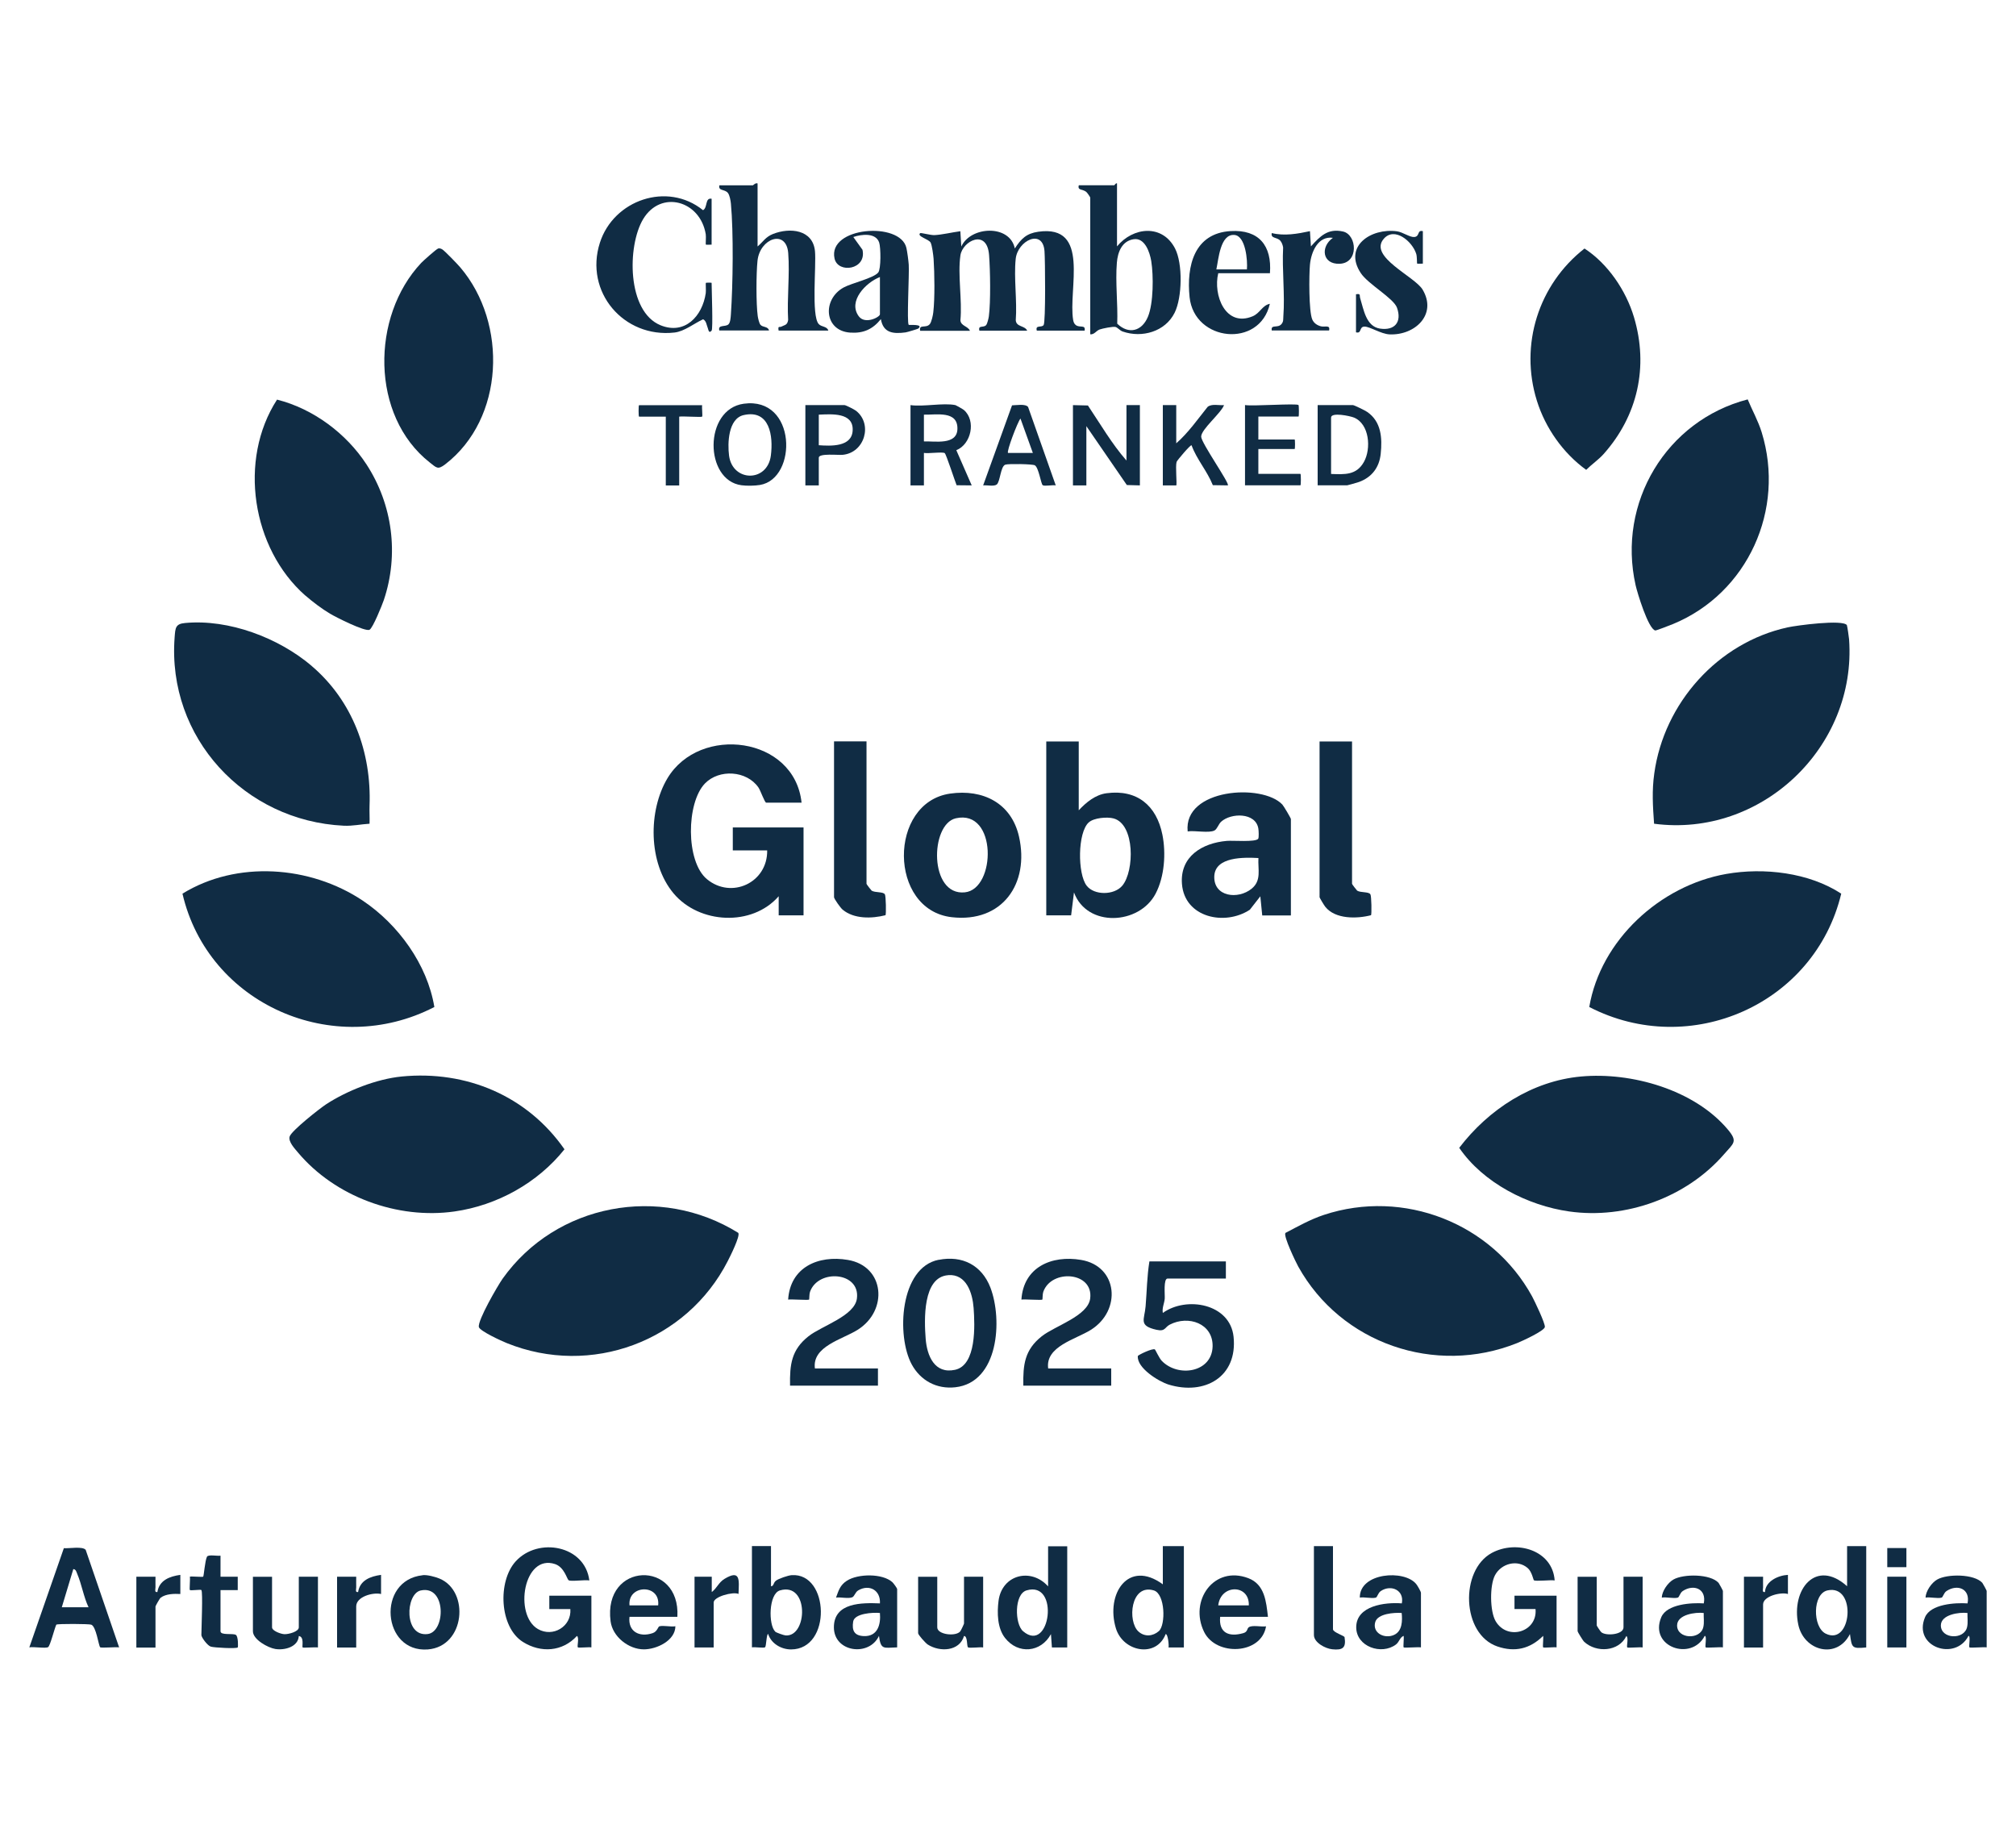 <svg xmlns="http://www.w3.org/2000/svg" id="Layer_1" width="275" height="250" viewBox="0 0 275 250"><defs><style>.cls-1{fill:#102c44;}</style></defs><path class="cls-1" d="M251.93,85.28c.05.08.28,1.63.3,1.92,1.06,14.71-11.98,27.1-26.6,25.16-.17-2.39-.31-4.49.03-6.88,1.33-9.58,8.66-17.81,18.17-19.9,1.23-.27,7.57-1.12,8.11-.3Z"></path><path class="cls-1" d="M54.79,146.84c8.84-.86,17.14,2.65,22.21,9.93-3.65,4.58-9.18,7.65-15,8.48-7.79,1.11-16.3-2.02-21.36-8.05-.46-.55-1.34-1.48-1.13-2.17.24-.79,4.09-3.82,4.99-4.41,2.86-1.86,6.9-3.45,10.3-3.78Z"></path><path class="cls-1" d="M42.49,90.82c5.64,4.79,8.19,11.83,7.92,19.06-.03.82.03,1.66,0,2.48-1.22.07-2.28.33-3.53.27-13.52-.65-24.1-12.02-23.06-25.69.1-1.29.1-1.84,1.43-1.96,5.96-.56,12.75,2.02,17.25,5.84Z"></path><path class="cls-1" d="M216.79,137.36c1.55-9.12,9.65-16.56,18.69-18.15,5.14-.9,11.29-.19,15.68,2.69-3.61,15.07-20.58,22.58-34.37,15.46Z"></path><path class="cls-1" d="M59.25,137.36c-13.75,7.12-30.86-.37-34.36-15.46,7.4-4.56,17.42-3.83,24.56.93,4.87,3.25,8.84,8.72,9.8,14.53Z"></path><path class="cls-1" d="M215.67,146.84c6.87-.63,15.45,1.8,20.01,7.22,1.41,1.67.82,1.86-.52,3.4-5.11,5.88-13.39,8.88-21.1,7.79-5.67-.8-11.75-3.91-15.01-8.68,3.99-5.23,9.93-9.12,16.62-9.73Z"></path><path class="cls-1" d="M100.71,168.18c.29.41-1.14,3.26-1.44,3.84-5.6,10.95-18.66,15.83-30.15,11.18-.68-.27-3.69-1.65-3.8-2.19-.18-.9,2.56-5.62,3.24-6.59,7.28-10.23,21.48-12.9,32.15-6.25Z"></path><path class="cls-1" d="M175.34,168.18c1.7-.89,3.4-1.85,5.24-2.46,10.87-3.6,22.93,1.11,28.41,11.11.34.63,1.83,3.74,1.74,4.19-.11.54-3.12,1.92-3.8,2.19-11.17,4.47-24.02.04-29.84-10.45-.35-.63-2.04-4.16-1.75-4.57Z"></path><path class="cls-1" d="M41.64,81.23c-7.28-6.42-9.17-18.49-3.85-26.72,4.93,1.24,9.45,4.61,12.21,8.85,3.56,5.47,4.44,12.28,2.36,18.48-.23.68-1.5,3.83-1.95,4.06-.6.31-4.63-1.73-5.39-2.19-1.1-.65-2.42-1.65-3.38-2.49Z"></path><path class="cls-1" d="M238.4,54.48c.63,1.51,1.42,2.91,1.91,4.49,3.25,10.53-1.9,21.93-12.07,26.14-.34.14-2.31.91-2.44.89-.96-.19-2.46-5.15-2.69-6.18-2.53-11.24,4.18-22.45,15.29-25.34Z"></path><path class="cls-1" d="M218.74,61.94c-.7.78-1.62,1.4-2.37,2.15-3.15-2.28-5.56-5.7-6.72-9.41-2.4-7.65.22-15.88,6.49-20.78,3.19,2.07,5.67,5.74,6.75,9.37,2.01,6.75.51,13.44-4.15,18.67Z"></path><path class="cls-1" d="M59.71,33.91c.25-.07.39-.02.61.1.29.15,2.15,2.08,2.48,2.48,6.47,7.61,6.03,20.63-2.09,26.86-1,.76-1.17.45-2.08-.26-8.11-6.36-8.03-19.95-1.17-27.23.28-.3,2.06-1.88,2.26-1.93Z"></path><path class="cls-1" d="M109.34,109.49h-4.82c-.21,0-.78-1.67-1.06-2.07-1.6-2.32-5.36-2.55-7.3-.55-2.55,2.64-2.64,10.64.27,13.05,3.34,2.77,8.29.49,8.22-3.92h-4.69v-3.13h9.65v11.99h-3.39s0-2.61,0-2.61c-3.64,4.18-10.85,3.78-14.34-.39s-3.46-11.3-.84-15.69c4.4-7.36,17.34-5.72,18.3,3.31Z"></path><path class="cls-1" d="M147.15,101.14v9.39c.99-1.07,2.27-2.13,3.8-2.33,4.15-.55,6.81,1.67,7.61,5.65.51,2.54.29,5.74-.93,8.06-2.23,4.25-9.36,4.64-11.13-.18l-.39,3.13h-3.39v-23.72h4.43ZM148.52,112.17c-1.55,1.42-1.53,7.01-.3,8.63,1.02,1.35,3.77,1.34,4.88,0,1.65-1.99,1.73-8.36-1.19-9.16-.87-.24-2.71-.09-3.39.54Z"></path><path class="cls-1" d="M176.09,124.87h-3.91l-.26-2.61-1.43,1.83c-3.41,2.25-8.91,1.08-9.26-3.52-.29-3.75,2.76-5.58,6.13-5.87.8-.07,3.93.2,4.27-.29.11-.16.07-1.1.02-1.39-.36-2.22-3.74-2.16-5.08-.93-.35.32-.54,1-.9,1.19-.78.4-2.7-.03-3.66.13-.6-5.85,10.19-6.58,12.92-3.66.19.21,1.16,1.85,1.16,1.97v13.17ZM171.66,117.04c-1.94-.1-5.91-.21-6.02,2.48-.11,2.82,3.25,3.22,5.11,1.69,1.36-1.12.82-2.62.91-4.18Z"></path><path class="cls-1" d="M129.61,108.25c4.47-.64,8.35,1.29,9.39,5.86,1.46,6.43-2.29,11.79-9.17,11-8.66-.99-8.68-15.65-.22-16.86ZM130.38,111.62c-3.54.81-3.66,10.6,1.23,10.1,4.28-.43,4.44-11.39-1.23-10.1Z"></path><path class="cls-1" d="M125.51,45.09c-.16-.93.82-.25,1.33-.89.23-.29.43-1.21.47-1.61.22-1.88.17-5.36.04-7.29-.04-.51-.21-1.81-.4-2.2-.24-.49-1.93-.85-1.43-1.3.08-.08,1.47.3,1.95.27,1.04-.05,2.45-.39,3.53-.53l.13,2.09c1.26-2.79,6.62-3.06,7.3.26.86-1.32,1.58-2.05,3.2-2.28,7.17-1.02,4.05,7.82,4.76,12.05.05.27.14.51.36.68.54.42,1.36-.11,1.2.76h-6.52c-.23-.83.64-.36.93-.76s.21-8.88.12-10.07c-.22-3.14-3.67-1.46-3.93,1.05-.27,2.61.21,5.68.01,8.35.06.97,1.23.7,1.56,1.44h-6.52c-.21-.82.56-.35.92-.77.16-.19.33-.91.37-1.2.26-1.98.19-6.27.03-8.33-.27-3.68-3.62-1.94-3.91.02-.39,2.65.26,6.11,0,8.85.05.8,1.03.79,1.3,1.44h-6.78Z"></path><path class="cls-1" d="M103.34,25.02v8.6c.77-.65,1.07-1.29,2.09-1.7,2.31-.92,5.45-.62,5.74,2.34.19,2-.51,8.78.5,9.93.39.44,1.14.29,1.32.9h-6.78c-.12-.7.11-.4.38-.54.49-.25.8-.19.92-.9-.17-2.97.24-6.2.01-9.13-.26-3.3-3.87-2.02-4.19,1.05-.18,1.72-.2,5.86.03,7.54.04.3.2.99.37,1.19.3.37,1.05.2,1.17.78h-6.78c-.22-.85.83-.44,1.25-.84.27-.26.3-.98.33-1.36.28-4.02.37-11.19,0-15.13-.04-.4-.17-1.12-.4-1.42-.42-.56-1.35-.24-1.17-1.05h4.56c.06,0,.35-.37.65-.26Z"></path><path class="cls-1" d="M152.36,33.62c2.18-2.66,6.19-3.1,7.93.28,1.06,2.06.98,6.67-.06,8.76-1.28,2.58-4.45,3.48-7.09,2.56-.38-.13-.67-.53-.97-.62-.33-.09-1.77.2-2.16.34-.5.18-.73.72-1.29.66v-18.64c0-.08-.4-.66-.53-.77-.51-.44-1.24-.17-1.03-.92h4.82c.08,0,.19-.32.39-.26v8.6ZM154.64,32.63c-1.61.25-2.17,1.76-2.29,3.2-.22,2.65.15,5.63.05,8.32,1.55,1.5,3.36,1.05,4.19-.95.76-1.83.77-5.6.45-7.59-.2-1.21-.88-3.21-2.39-2.98Z"></path><path class="cls-1" d="M184.43,101.14v19.42c0,.06.65.9.7.93.5.3,1.54.12,1.8.49.16.24.19,2.76.09,2.86-1.93.5-4.88.56-6.24-1.15-.15-.18-.78-1.23-.78-1.3v-21.25h4.43Z"></path><path class="cls-1" d="M118.2,101.14v19.42c0,.06.65.9.7.93.5.3,1.54.12,1.8.49.16.24.19,2.76.09,2.86-1.86.47-4.29.54-5.85-.76-.28-.23-1.17-1.48-1.17-1.7v-21.25h4.43Z"></path><path class="cls-1" d="M128.04,171.85c3.23-.64,5.88.73,7.06,3.78,1.68,4.4,1.13,12.95-4.79,13.6-2.53.28-4.74-.9-5.95-3.13-2.09-3.87-1.63-13.21,3.68-14.26ZM129.35,173.94c-3.51.24-3.28,6.12-3.08,8.68.18,2.33,1.22,4.83,4,4.23,2.95-.63,2.71-6.09,2.54-8.43-.15-2.03-.97-4.66-3.46-4.49Z"></path><path class="cls-1" d="M167.22,172.05v2.35h-7.95c-.59,0-.35,2.22-.39,2.74-.05.64-.39,1.27-.26,1.95,3.23-2.32,9.18-1.27,9.65,3.25.57,5.48-3.95,8.03-8.87,6.52-1.36-.42-4.34-2.27-4.19-3.89.01-.13,2.03-1.11,2.33-.9.07.05.58,1.18.93,1.55,2.22,2.31,6.85,1.61,6.94-1.96.07-3.13-3.3-4.3-5.85-2.97-.69.36-.59.97-1.8.7-2.5-.56-1.64-1.37-1.49-3.2.17-2.03.19-4.1.52-6.13h10.43Z"></path><path class="cls-1" d="M139.59,189c-.05-2.87.18-4.88,2.52-6.73,1.8-1.42,6.3-2.76,6.6-5.15.47-3.66-5.3-4.06-6.4-.9-.11.32-.08.99-.12,1.05-.09.11-2.42-.07-2.86,0,.28-4.42,4.12-6.1,8.15-5.41,5.03.85,5.54,6.9,1.32,9.54-2.09,1.31-6.22,2.25-5.82,5.26h8.6v2.35h-11.99Z"></path><path class="cls-1" d="M107.77,189c-.05-2.87.18-4.88,2.52-6.73,1.8-1.42,6.3-2.76,6.6-5.15.47-3.66-5.3-4.06-6.4-.9-.11.32-.08.99-.12,1.05-.09.11-2.42-.07-2.86,0,.28-4.42,4.12-6.1,8.15-5.41,5.03.85,5.54,6.9,1.32,9.54-2.09,1.31-6.22,2.25-5.82,5.26h8.6v2.35h-11.99Z"></path><path class="cls-1" d="M97.08,45.09c-.41.48-.44-.14-.54-.37-.17-.4-.17-.92-.63-1.17-1.22.56-2.55,1.66-3.91,1.81-6.91.78-12.32-5.54-10.17-12.25,1.87-5.84,9.2-8.37,14.07-4.44.65-.34.24-1.73,1.17-1.56v6.26s-.76.03-.78,0c-.06-.07.04-1.06-.02-1.42-.76-4.61-6.13-6.08-8.54-2.06-2.19,3.66-2.22,12.61,2.38,14.48,3.3,1.34,5.7-1.23,6.16-4.38.05-.35-.03-1.35.02-1.41.03-.03.78-.04.78,0,0,.92.21,6.27,0,6.52Z"></path><path class="cls-1" d="M123.94,44.31c.06.06,2.15-.15,1.3.52-.07.05-1.49.48-1.71.51-1.7.23-3.05.08-3.37-1.81-1.12,1.39-2.38,1.96-4.18,1.84-3.58-.24-3.84-4.53-.91-6.15,1.11-.61,4.1-1.27,4.73-2.05.39-.49.35-3.4.13-4.08-.45-1.38-2.43-1.14-3.53-.76l1.25,1.74c.61,2.73-3.34,3.29-3.81,1.2-.97-4.34,8.96-5.1,9.8-1.46.12.52.28,1.73.32,2.29.09,1.22-.29,7.92,0,8.22ZM120.03,37.79c-1.9.73-4.42,3.29-2.88,5.36.86,1.15,2.88.1,2.88-.28v-5.08Z"></path><path class="cls-1" d="M212.33,224.71c-.36-.06-1.74.09-1.83,0s.06-1.24,0-1.57c-1.78,1.77-3.85,2.27-6.26,1.44-4.87-1.68-5.12-10.38-.75-12.75,3.34-1.81,8.29-.41,8.58,3.75-.52-.1-2.63.16-2.84-.03-.07-.06-.27-1.16-.83-1.65-1.42-1.24-3.63-.62-4.47.97-.73,1.38-.71,4.91.09,6.27,1.6,2.71,5.73,1.48,5.44-1.66h-2.87s0-1.82,0-1.82h5.74v7.04Z"></path><path class="cls-1" d="M80.66,224.71c-.36-.06-1.74.09-1.83,0-.15-.15.22-1.31-.13-1.56-1.97,2.16-4.92,2.35-7.35.83-3.24-2.01-3.49-8.28-1-11.01,3.07-3.35,9.45-2.17,10.04,2.61-.57-.12-2.53.18-2.83-.03-.23-.17-.58-1.77-1.84-2.2-4.3-1.44-5.66,6.94-2.34,8.86,2.04,1.18,4.6-.35,4.42-2.72h-2.87s0-1.83,0-1.83h5.74v7.04Z"></path><path class="cls-1" d="M173.22,37.27h-7.04c-.73,2.96.98,7.43,4.7,5.87,1-.42,1.31-1.5,2.34-1.7-1.38,6.1-10.32,5.18-10.95-.91-.44-4.26.63-8.71,5.6-9.01,3.86-.23,5.65,2,5.36,5.75ZM170.09,36.75c.11-1.19-.17-4.57-1.7-4.7-1.95-.17-2.17,3.34-2.47,4.7h4.17Z"></path><path class="cls-1" d="M161.49,210.9v13.82h-2.09c.07-.33-.09-1.83-.39-1.83-1.28,3.31-5.81,2.43-6.79-.77-1.43-4.69,1.68-9.47,6.4-6.01v-5.21h2.87ZM155.3,222.55c.83.75,1.96.66,2.78-.06.95-.84.87-5.08-.69-5.55-3.18-.94-3.62,4.23-2.09,5.61Z"></path><path class="cls-1" d="M16.25,224.71c-.45-.08-2.46.12-2.59-.02-.22-.25-.54-2.85-1.22-3.08-.33-.11-4.57-.14-4.76,0-.24.5-.83,2.87-1.11,3.06-.31.22-2.02-.08-2.57.04l4.71-13.53c.73.06,2.56-.29,2.98.23l4.56,13.3ZM12.08,219.24c-.68-1.44-.93-3.12-1.55-4.57-.11-.26-.17-.61-.53-.64l-1.57,5.21h3.65Z"></path><path class="cls-1" d="M184.96,40.14c.71-.12.45.13.59.57.46,1.47.78,3.81,2.68,4.11,2.02.31,3.03-.89,2.33-2.85-.47-1.3-3.93-3.2-4.93-4.71-2.42-3.64,1.36-6.19,4.93-5.71.79.11,1.75.83,2.36.78.8-.07.35-1,1.17-.8v4.43s-.76.03-.78,0c-.04-.05,0-.91-.12-1.32-.54-1.74-2.98-3.75-4.43-2.07-2.13,2.45,4.23,5.13,5.3,6.94,2.02,3.4-1.07,6.26-4.52,6.1-1.15-.05-2.69-1.07-3.41-1.06-.77.01-.34,1-1.16.78v-5.21Z"></path><path class="cls-1" d="M145.58,210.9v13.82h-2.09s-.13-1.82-.13-1.82c-1.37,2.52-4.48,2.8-6.26.53-1.06-1.34-1.1-3.43-.89-5.07.47-3.59,4.44-4.56,6.76-1.97v-5.47h2.61ZM140.02,216.94c-1.68.51-1.62,4.58-.46,5.57,3.71,3.16,5.04-6.96.46-5.57Z"></path><path class="cls-1" d="M254.57,210.9v13.82c-1.98.19-1.96.05-2.22-1.83-1.77,3.5-6.29,2.33-7.05-1.29-1.01-4.78,2.41-9.05,6.66-5.23v-5.47h2.61ZM249.28,216.94c-2.05.46-2.04,4.99-.25,5.89,3.58,1.79,4.29-6.79.25-5.89Z"></path><path class="cls-1" d="M105.17,210.9v5.47c.4,0,.29-.46.68-.76.36-.28,1.67-.72,2.13-.75,5.16-.37,5.51,10.12-.07,10.13-1.36,0-2.72-.81-3.13-2.11-.23,0-.25,1.66-.41,1.81-.17.15-1.41-.06-1.8.02v-13.82h2.61ZM105.75,222.57c.14.13,1.19.5,1.42.51,3.01.21,3.21-7.32-.78-6.14-1.55.46-1.59,4.71-.64,5.62Z"></path><path class="cls-1" d="M173.48,45.09c-.16-.92.81-.26,1.33-.89.29-.35.22-.66.25-1.05.23-3.01-.19-6.33-.03-9.39-.05-.32-.17-.67-.38-.92-.46-.53-1.34-.27-1.17-1.05,1.72.43,3.53.1,5.21-.26l.13,2.08c1.26-1.39,2.31-2.5,4.38-2.03,1.91.43,2.19,4.3-.46,4.4-2.38.09-2.65-2.32-.92-3.54-2.02-.28-2.96,1.89-3.13,3.65-.13,1.41-.17,6.4.32,7.5.22.49.65.78,1.17.92.56.15,1.3-.26,1.12.57h-7.82Z"></path><path class="cls-1" d="M193.82,224.71c-.41-.07-2.25.1-2.35,0-.08-.08.06-1.24,0-1.57-.52.2-.59.82-1.04,1.17-1.98,1.5-5.43.3-5.43-2.34,0-2.97,3.97-3.44,6.22-3.26.36-1.79-1.45-2.62-2.86-1.69-.41.27-.47.86-.7.91-.58.14-1.53-.11-2.17-.01-.04-3.41,6.09-3.86,7.7-1.84.17.21.64,1.02.64,1.19v7.43ZM191.21,220.02c-1.02-.08-3.26.08-3.61,1.22-.45,1.5,1.26,2.36,2.56,1.77,1.13-.51,1.15-1.93,1.04-3Z"></path><path class="cls-1" d="M271,224.71c-.41-.07-2.25.1-2.35,0-.13-.12.2-1.55-.13-1.57-1.82,3.52-7.63,1.49-5.93-2.54.76-1.81,4.13-2,5.8-1.89.4-1.97-1.35-2.68-2.86-1.69-.41.27-.47.86-.7.91-.58.14-1.52-.11-2.17-.01.04-.9.82-2.02,1.58-2.46,1.39-.8,5.06-.78,6.17.45.07.08.59,1.04.59,1.1v7.69ZM268.39,220.02c-1.14-.14-3.64.21-3.64,1.7,0,1.86,3.19,2,3.58.21.14-.62.03-1.28.05-1.9Z"></path><path class="cls-1" d="M235.02,224.71c-.41-.07-2.25.1-2.35,0-.13-.12.2-1.55-.13-1.57-1.82,3.52-7.63,1.49-5.93-2.54.76-1.81,4.13-2,5.8-1.89.4-1.97-1.35-2.68-2.86-1.69-.41.27-.47.86-.7.91-.58.14-1.52-.11-2.17-.01.04-.9.82-2.02,1.58-2.46,1.39-.8,5.06-.78,6.17.45.07.08.59,1.04.59,1.1v7.69ZM232.41,220.02c-1.14-.14-3.64.21-3.64,1.7,0,1.86,3.19,2,3.58.21.14-.62.03-1.28.05-1.9Z"></path><path class="cls-1" d="M172.96,220.54h-6.52c-.21,2.19,1.18,2.79,3.15,2.23.62-.17.49-.61.75-.8.47-.34,1.72-.03,2.36-.13-.63,3.86-6.81,4.11-8.45.76-2.08-4.25,1.34-9.11,6.03-7.33,2.25.85,2.44,3.21,2.68,5.27ZM170.35,218.98c.1-2.92-3.85-2.91-4.17,0h4.17Z"></path><path class="cls-1" d="M122.38,224.71c-1.81.04-2.23.41-2.48-1.57-1.33,2.88-6.15,2.25-6.15-1.17s3.88-3.35,6.28-3.26c.11-1.78-1.43-2.66-2.95-1.78-.45.26-.5.84-.86.96-.58.2-1.54-.06-2.18.03.36-.98.55-1.7,1.48-2.3,1.5-.97,4.87-1.03,6.22.21.15.14.64.82.64.92v7.95ZM120.03,220.02c-.95-.1-3.48.05-3.65,1.17-.19,1.22.14,1.92,1.44,1.98,1.88.08,2.35-1.54,2.21-3.15Z"></path><path class="cls-1" d="M92.39,220.54h-6.52c-.24,2,1.33,2.84,3.15,2.23.66-.22.72-.88.94-.94.58-.14,1.53.11,2.17,0-.02,1.96-2.56,3.15-4.3,3.15-2.09,0-4.27-1.73-4.54-3.82-1.06-8.13,9.55-8.44,9.11-.63ZM89.78,218.98c.32-2.97-4.18-2.85-3.91,0h3.91Z"></path><path class="cls-1" d="M127.85,215.07v6.91c0,1,2.55,1.29,3.14.54.1-.12.51-1,.51-1.06v-6.39h2.61v9.65c-.43-.08-1.89.13-2.07-.02s-.03-1.55-.54-1.54c-.62,2.1-3.3,2.22-4.95,1.16-.29-.19-1.31-1.31-1.31-1.55v-7.69h2.61Z"></path><path class="cls-1" d="M146.36,55.26l2.04.05c1.7,2.53,3.25,5.22,5.26,7.51v-7.56h1.83v10.95l-1.78-.05-5.52-8.03v8.08h-1.83v-10.95Z"></path><path class="cls-1" d="M217.81,215.07v6.65c0,.06.51.83.63.93.67.54,3.02.32,3.02-.67v-6.91h2.61v9.65c-.38-.07-2,.09-2.09,0-.15-.15.22-1.31-.13-1.56-1.02,2.15-4.1,2.32-5.75.79-.18-.16-.9-1.35-.9-1.44v-7.43h2.61Z"></path><path class="cls-1" d="M37.11,215.07v6.91c0,.47,1.18.91,1.69.93.58.02,1.96-.35,1.96-.93v-6.91h2.61v9.65c-.38-.06-2.02.08-2.09,0-.11-.13.26-1.45-.52-1.56-.09,1.49-1.93,1.97-3.2,1.77-1-.16-3.06-1.28-3.06-2.42v-7.43h2.61Z"></path><path class="cls-1" d="M57.65,214.86c.62-.07,1.71.22,2.29.46,4.15,1.7,3.52,9.27-1.58,9.67-6.24.48-7.03-9.44-.71-10.12ZM57.38,216.95c-2.07.46-2.32,6.36.97,5.94,2.45-.31,2.55-6.72-.97-5.94Z"></path><path class="cls-1" d="M130.33,55.26c.08.02,1.04.56,1.16.67,1.68,1.46.99,4.67-1.04,5.48l2.1,4.8-2.06-.02c-.24-.59-1.43-4.25-1.62-4.38-.3-.21-2.27.09-2.84-.03v4.43h-1.83v-10.95c1.78.25,4.48-.34,6.13,0ZM126.03,60.21c1.5-.05,4.51.54,4.57-1.69.07-2.54-2.84-1.92-4.57-1.96v3.65Z"></path><path class="cls-1" d="M101.45,55.07c7.24-1,7.37,10.22,2.22,11.08-.72.12-1.81.14-2.53.04-5.07-.67-5.17-10.36.31-11.12ZM101.44,56.62c-2.11.48-2.21,3.85-1.99,5.53.47,3.6,5.22,3.68,5.7,0,.35-2.67-.15-6.34-3.71-5.53Z"></path><path class="cls-1" d="M179.74,66.21v-10.95h4.82c.16,0,1.68.74,1.94.93,1.92,1.32,2.07,3.55,1.84,5.72-.19,1.85-1.21,3.19-2.95,3.83-.23.08-1.54.46-1.62.46h-4.04ZM181.57,64.65c1.88.07,3.46.18,4.48-1.64s.75-5.18-1.35-6.05c-.53-.22-3.13-.77-3.13,0v7.69Z"></path><path class="cls-1" d="M160.45,55.26v5.21c1.64-1.43,2.92-3.28,4.28-4.97.56-.46,1.54-.18,2.24-.24-.42,1.11-3.12,3.3-3.12,4.3,0,.85,3.93,6.4,3.64,6.65l-2.05-.03c-.76-1.92-2.21-3.53-2.9-5.44-.11-.14-1.97,2.05-2.04,2.26-.19.62.08,3.08-.05,3.21h-1.83v-10.95h1.83Z"></path><path class="cls-1" d="M177.13,55.26c.06.06.08,1.56,0,1.56h-5.48v3.13h4.95c.07,0,.07,1.3,0,1.3h-4.95v3.39h5.74c.08,0,.08,1.56,0,1.56h-7.56v-10.95c.96.19,7.04-.26,7.3,0Z"></path><path class="cls-1" d="M27.47,216.89c-.1-.1-1.47.1-1.57,0-.08-.08.06-1.47,0-1.83.36-.06,1.74.09,1.82,0,.09-.11.24-2.16.51-2.71.17-.35,1.43-.07,1.85-.15v2.87s2.35,0,2.35,0v1.83s-2.35,0-2.35,0v5.61c0,.6,1.7.24,2.1.5.33.22.31,1.65.25,1.71-.21.19-3.2.03-3.67-.11s-1.29-1.27-1.29-1.58c0-.85.22-5.91,0-6.13Z"></path><path class="cls-1" d="M144.02,66.21c-.43-.09-1.54.15-1.79-.03-.23-.17-.54-2.4-1.07-2.71-.31-.18-3.61-.23-4.02-.09-.67.22-.7,2.37-1.19,2.72-.4.28-1.33.05-1.84.11l3.94-10.92c.6-.01,1.81-.24,2.19.22l3.77,10.69ZM140.89,61.78l-1.69-4.69c-.42.54-1.91,4.48-1.7,4.69h3.39Z"></path><path class="cls-1" d="M111.69,66.21h-1.83v-10.95h5.35c.16,0,1.35.6,1.57.78,2.29,1.81,1.18,5.71-1.83,6-.59.06-3.26-.24-3.26.39v3.78ZM111.69,56.56v4.17c1.6.11,4.5.27,4.62-2,.14-2.51-2.89-2.24-4.62-2.17Z"></path><path class="cls-1" d="M181.83,210.9v11.34c0,.42,1.55.88,1.58,1.08.23,1.44-.23,1.8-1.68,1.65-.93-.09-2.5-.91-2.5-1.95v-12.12h2.61Z"></path><path class="cls-1" d="M18.6,215.07h2.61c.01.48-.02.96,0,1.44,0,.3-.17.72.26.65.25-1.61,1.68-2.14,3.13-2.34v2.61c-.85-.05-1.98-.03-2.69.51-.13.1-.7,1.12-.7,1.19v5.61h-2.61v-9.65Z"></path><path class="cls-1" d="M45.98,215.07h2.61c.01.48-.02.96,0,1.44,0,.3-.17.72.26.65.25-1.61,1.68-2.14,3.13-2.34v2.61c-1.11-.26-3.39.36-3.39,1.69v5.61h-2.61v-9.65Z"></path><path class="cls-1" d="M237.89,215.07h2.61c.01.48-.02.96,0,1.44,0,.3-.17.72.26.65.07-1.48,1.8-2.27,3.13-2.34v2.61c-.95-.3-3.39.28-3.39,1.43v5.87h-2.61v-9.65Z"></path><path class="cls-1" d="M94.74,215.07h2.35s0,2.09,0,2.09c.68-.5.95-1.32,1.73-1.79,2.23-1.35,1.99.19,1.92,2.05-.74-.34-3.39.37-3.39,1.17v6.13h-2.61v-9.65Z"></path><path class="cls-1" d="M95.78,55.26c-.06.32.08,1.49,0,1.57-.11.11-2.64-.08-3.13,0v9.39h-1.83v-9.39h-3.65c-.08,0-.08-1.56,0-1.56h8.6Z"></path><rect class="cls-1" x="257.44" y="215.07" width="2.61" height="9.65"></rect><rect class="cls-1" x="257.44" y="211.16" width="2.61" height="2.61"></rect></svg>